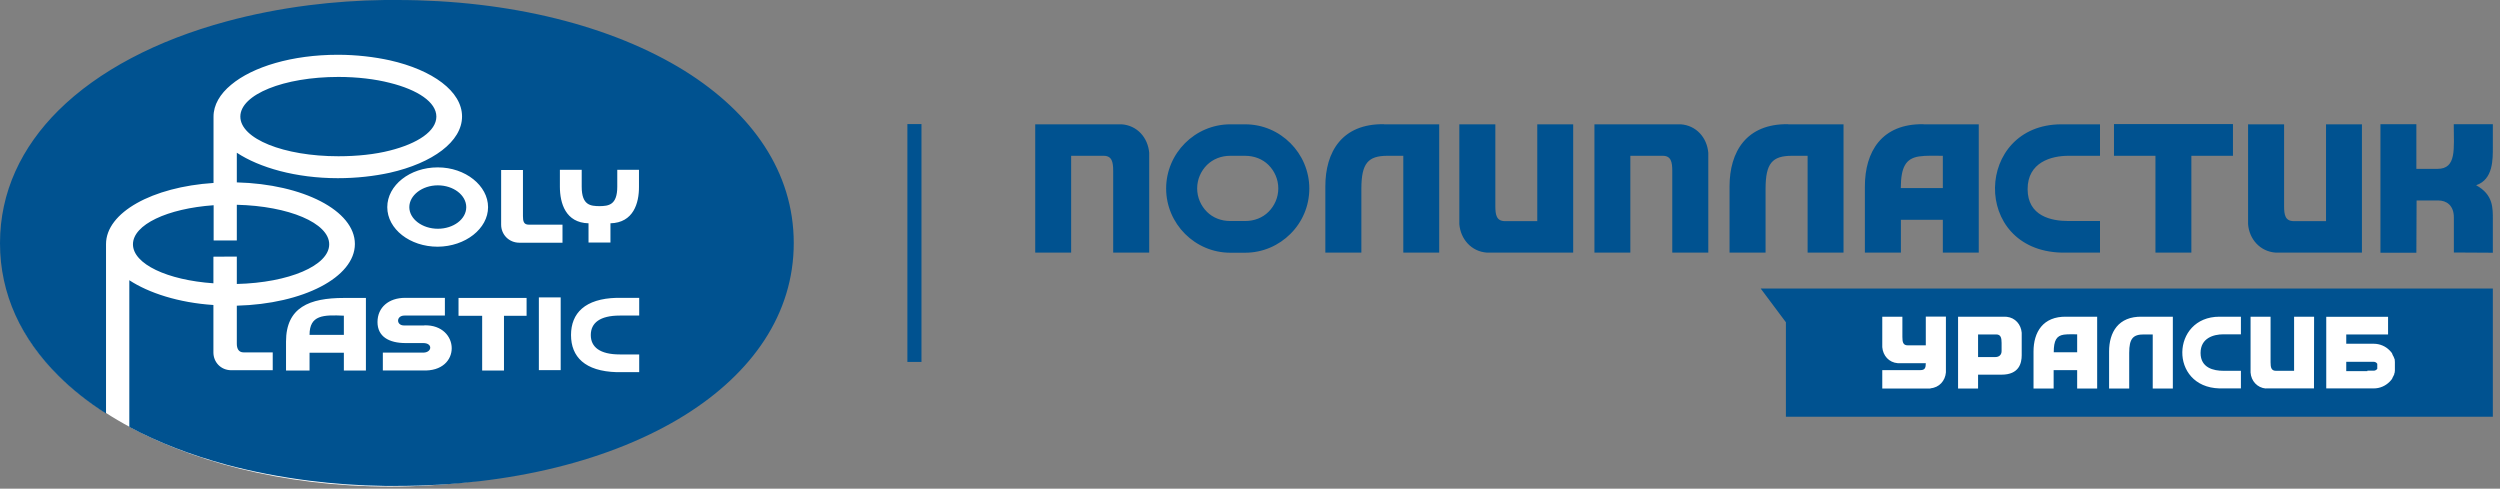 <?xml version="1.0" encoding="UTF-8"?> <svg xmlns="http://www.w3.org/2000/svg" width="220" height="43" viewBox="0 0 220 43" fill="none"><rect x="0" y="0" width="220" height="43" fill="#808080" stroke="none"/><g clip-path="url(#clip0_10_134)"><path d="M68.24 22.82C68.24 33.86 53.06 42.82 34.32 42.82C15.58 42.82 0.41 33.87 0.41 22.82C0.41 11.77 15.59 2.82 34.32 2.82C53.05 2.82 68.24 11.77 68.24 22.82Z" fill="white"></path><path d="M215.04 25.67H160.05V35.94H215.04V25.67Z" fill="white"></path><path fill-rule="evenodd" clip-rule="evenodd" d="M30.26 29.47H27.24C27.24 27.71 28.46 27.7 30.26 27.78V29.47ZM25.17 30.05V32.61H27.24V31.04H30.26V32.61H32.2V26.22H30.26C27.24 26.22 25.17 27.04 25.17 30.06V30.05ZM47.42 32.57H49.34V26.17H47.42V32.57ZM37.34 28.64H35.55C34.85 28.64 34.85 27.77 35.59 27.77H39.15V26.21H35.65C34.21 26.21 33.22 27.05 33.22 28.34C33.22 29.63 34.24 30.19 35.7 30.19H37.25C38.09 30.19 38.03 31 37.28 31.03H33.69V32.6H37.19C40.66 32.77 40.5 28.54 37.34 28.63V28.64ZM51.99 29.48C51.99 28.42 52.79 27.77 54.54 27.77H56.25V26.21H54.27C51.48 26.28 50.25 27.56 50.25 29.48C50.25 31.4 51.47 32.67 54.27 32.75H56.25V31.19H54.54C52.79 31.19 51.99 30.54 51.99 29.49V29.48ZM40.35 27.79H42.43V32.61H44.35V27.79H46.34V26.22H40.35V27.79ZM52.76 18.14C53.54 18.13 54.32 18.06 54.32 16.43V14.94H56.23V16.43C56.24 17.88 55.74 19.6 53.72 19.65V21.34H51.79V19.65C49.77 19.6 49.27 17.88 49.27 16.43V14.94H51.19V16.43C51.19 18.08 51.98 18.13 52.75 18.14H52.76ZM46.02 19.01V14.96H44.1V19.77C44.1 20.62 44.76 21.36 45.72 21.36H49.5V19.77H46.53C46.08 19.77 46.02 19.46 46.02 19.01ZM38.53 16.31C39.9 16.31 41.03 17.17 41.03 18.23C41.03 19.29 39.9 20.13 38.53 20.13C37.16 20.13 36.02 19.27 36.02 18.23C36.02 17.19 37.15 16.31 38.53 16.31ZM38.51 21.71H38.53C40.96 21.69 42.95 20.12 42.95 18.23C42.95 16.34 40.96 14.73 38.53 14.73H38.51C36.08 14.73 34.08 16.3 34.08 18.23C34.08 20.16 36.08 21.71 38.51 21.71ZM21.15 10.26C21.15 8.32 24.96 6.77 29.78 6.77C31.45 6.77 33.01 6.96 34.3 7.29C36.76 7.9 38.4 8.99 38.4 10.26C38.4 11.53 36.77 12.63 34.3 13.25C33.01 13.58 31.45 13.75 29.78 13.75C24.96 13.75 21.15 12.21 21.15 10.26ZM20.34 21.16H20.84V18.02C25.42 18.13 28.97 19.63 28.97 21.5C28.97 23.37 25.42 24.88 20.84 24.99V22.58H20.34L18.78 22.59V24.93C14.72 24.65 11.7 23.23 11.7 21.5C11.7 19.77 14.72 18.35 18.8 18.06V21.16H20.35H20.34ZM109.56 13.71H108.26C107.46 13.71 106.74 14 106.21 14.52C105.68 15.05 105.35 15.78 105.35 16.58C105.35 17.38 105.68 18.11 106.21 18.64C106.74 19.17 107.47 19.45 108.27 19.45H109.57C110.37 19.45 111.1 19.17 111.63 18.64C112.16 18.11 112.49 17.38 112.49 16.58C112.49 15.78 112.16 15.05 111.63 14.52C111.1 13.99 110.36 13.71 109.56 13.71ZM108.27 10.94H109.57C111.13 10.94 112.53 11.57 113.56 12.6C114.58 13.62 115.22 15.04 115.22 16.59C115.22 18.14 114.59 19.56 113.56 20.58C112.54 21.6 111.13 22.24 109.57 22.24H108.27C106.72 22.24 105.31 21.61 104.28 20.58C103.26 19.56 102.62 18.14 102.62 16.59C102.62 15.04 103.26 13.62 104.28 12.6C105.3 11.58 106.71 10.94 108.27 10.94ZM200.25 22.23H207.85V10.94H204.69V19.46H201.84C201.1 19.45 201 18.92 201 18.12V10.94H197.83V19.72C197.93 21.05 198.89 22.13 200.25 22.23ZM130.84 22.23H138.44V10.94H135.28V19.46H132.43C131.69 19.45 131.59 18.92 131.59 18.12V10.94H128.42V19.72C128.53 21.05 129.48 22.13 130.84 22.23ZM170.97 16.55V13.71C170.32 13.71 169.49 13.67 168.85 13.77C167.71 13.96 167.28 14.69 167.27 16.55H170.96H170.97ZM169.27 10.94H174.13V22.23H170.97V19.34H167.28V22.23H164.11V16.4C164.11 13.37 165.57 10.87 169.27 10.93V10.94ZM157.37 10.94H162.23V22.23H159.07V13.71H157.67C155.97 13.72 155.37 14.35 155.37 16.62V22.23H152.2V16.4C152.2 13.37 153.67 10.87 157.36 10.93L157.37 10.94ZM121.79 10.94H126.65V22.23H123.49V13.71H122.1C120.4 13.71 119.8 14.35 119.8 16.62V22.23H116.63V16.4C116.63 13.37 118.09 10.87 121.8 10.93L121.79 10.94ZM147.91 10.94H140.31V22.23H143.47V13.71H146.32C147.05 13.71 147.16 14.25 147.16 15.05V22.23H150.33V13.45C150.22 12.12 149.28 11.04 147.91 10.94ZM98.71 10.94H91.1V22.23H94.26V13.71H97.12C97.85 13.71 97.96 14.25 97.96 15.05V22.23H101.13V13.45C101.02 12.12 100.08 11.04 98.71 10.94ZM219.37 22.24V19.36C219.37 18.28 219.41 17.13 217.9 16.3C219.41 15.79 219.37 14.02 219.37 12.91V10.93H215.93C215.93 13.1 216.2 14.86 214.5 14.86H212.64V10.93H209.48V22.24H212.64L212.66 17.64H214.56C215.28 17.64 215.95 18.06 215.94 19.16V22.22L219.37 22.24ZM186.02 13.71H189.68V22.23H192.84V13.71H196.5V10.92H186.03V13.71H186.02ZM178.43 16.64C178.43 19.01 180.5 19.45 182.02 19.45H184.8V22.23H181.41C173.44 22.02 173.78 10.94 181.41 10.94H184.8V13.71H182.02C180.51 13.71 178.43 14.28 178.43 16.64ZM79.85 31.85H81.09V10.92H79.85V31.85ZM188.49 27.87H191.21V34.19H189.44V29.43H188.66C187.71 29.43 187.37 29.79 187.37 31.05V34.19H185.6V30.93C185.6 29.23 186.42 27.83 188.49 27.87ZM182.79 31.01V29.42C182.43 29.42 181.97 29.4 181.61 29.45C180.97 29.55 180.73 29.96 180.73 31H182.8L182.79 31.01ZM181.84 27.87H184.55V34.19H182.79V32.57H180.72V34.19H178.95V30.93C178.95 29.24 179.77 27.83 181.84 27.87ZM174.07 31.41V29.43H175.66C176.07 29.43 176.14 29.73 176.14 30.18V30.9C176.14 31.25 175.89 31.42 175.6 31.42H174.07V31.41ZM176.5 27.87H172.31V34.19H174.07V32.97H176.14C177.68 32.97 177.91 31.96 177.91 31.26V29.28C177.85 28.55 177.34 27.96 176.6 27.88C176.57 27.88 176.53 27.88 176.5 27.88V27.87ZM169.89 34.19H165.64V32.57H169C169.39 32.57 169.47 32.37 169.47 31.96H167C166.23 31.9 165.7 31.3 165.64 30.55V27.87H167.41V29.65C167.41 30.1 167.47 30.39 167.88 30.39H169.47V27.86H171.24V32.77C171.18 33.51 170.65 34.11 169.88 34.17L169.89 34.19ZM219.37 25.39H154.94L157.16 28.36V36.67H219.37V25.38V25.39ZM208.33 32.62H208.89C208.99 32.62 209.08 32.58 209.15 32.51L209.16 32.5L209.2 32.46V32.45V32.43V32.41V32.39V32.36V32.34V32.33V32.31V32.28V32.18V32.15V32.13V32.11V32.1V32.08V32.06V32.04V32.03V32.01L209.16 31.97V31.96L209.15 31.95C209.08 31.88 208.99 31.84 208.89 31.84H206.47V32.66H208.33V32.62ZM204.71 30.99V34.18H208.89C209.43 34.18 209.92 33.96 210.28 33.6C210.36 33.52 210.44 33.43 210.51 33.33V33.31C210.51 33.31 210.54 33.25 210.55 33.24V33.22C210.61 33.13 210.65 33.03 210.7 32.92V32.9V32.88V32.86C210.7 32.86 210.72 32.81 210.73 32.79V32.77L210.74 32.75V32.73V32.7V32.68L210.75 32.62V32.6V32.57V32.55V32.53V32.51V32.45V32.41V32.39V32.33V32.31V32.14V32.12V32.05V32.03V31.99V31.97V31.94V31.89V31.85V31.83L210.74 31.76V31.74V31.71V31.69V31.67V31.65C210.74 31.65 210.72 31.6 210.71 31.58V31.56H210.7V31.54C210.66 31.43 210.61 31.32 210.55 31.23V31.21C210.55 31.21 210.52 31.17 210.51 31.14V31.12V31.1C210.44 31.01 210.37 30.91 210.28 30.83C209.93 30.47 209.43 30.25 208.89 30.25H206.47V29.43H210.15V27.88H204.71V31V30.99ZM199.38 34.18C200.8 34.18 202.1 34.18 203.63 34.18C203.63 32.09 203.63 29.97 203.64 27.87H201.88V32.63H200.28C199.87 32.63 199.81 32.33 199.81 31.88V27.87H198.05V32.78C198.1 33.52 198.63 34.12 199.39 34.19L199.38 34.18ZM193.65 31.06C193.65 32.38 194.81 32.63 195.65 32.63H197.2V34.18H195.31C190.86 34.06 191.05 27.87 195.31 27.87H197.2V29.42H195.65C194.81 29.42 193.65 29.74 193.65 31.06ZM33.85 0C31.55 0.03 29.33 0.19 27.19 0.46C24.67 0.78 22.23 1.26 19.91 1.89C13.81 3.54 8.67 6.22 5.14 9.72C1.89 12.95 0 16.9 0 21.4C0 25.9 1.89 29.85 5.15 33.08C6.36 34.28 7.76 35.39 9.33 36.39V21.48C9.33 18.7 13.4 16.45 18.79 16.1V10.26C18.79 9.23 19.36 8.27 20.34 7.46C22.24 5.87 25.71 4.82 29.73 4.82C31.38 4.82 32.94 5.01 34.31 5.31C38.07 6.16 40.66 8.04 40.66 10.25C40.66 12.46 38.07 14.35 34.31 15.2C32.94 15.5 31.38 15.68 29.73 15.68C26.04 15.68 22.82 14.75 20.84 13.44V16.05C26.68 16.2 31.23 18.54 31.23 21.47C31.23 24.4 26.68 26.75 20.84 26.9V30.25C20.84 30.68 21 31.01 21.44 31.01H24V32.58H20.34C19.41 32.57 18.78 31.85 18.78 31.02V26.84C15.72 26.64 13.09 25.78 11.38 24.66V37.57C13.91 38.93 16.79 40.04 19.92 40.89C22.24 41.51 24.68 41.98 27.21 42.3C29.34 42.57 31.56 42.73 33.86 42.76H34.93C44.89 42.76 53.88 40.51 60.27 36.53C66.19 32.83 69.85 27.64 69.85 21.39C69.85 15.14 66.19 9.95 60.26 6.24C53.85 2.26 44.86 0 34.91 0H33.85Z" fill="#005290"></path></g><defs><clipPath id="clip0_10_134"><rect width="219.37" height="42.82" fill="white"></rect></clipPath></defs></svg> 